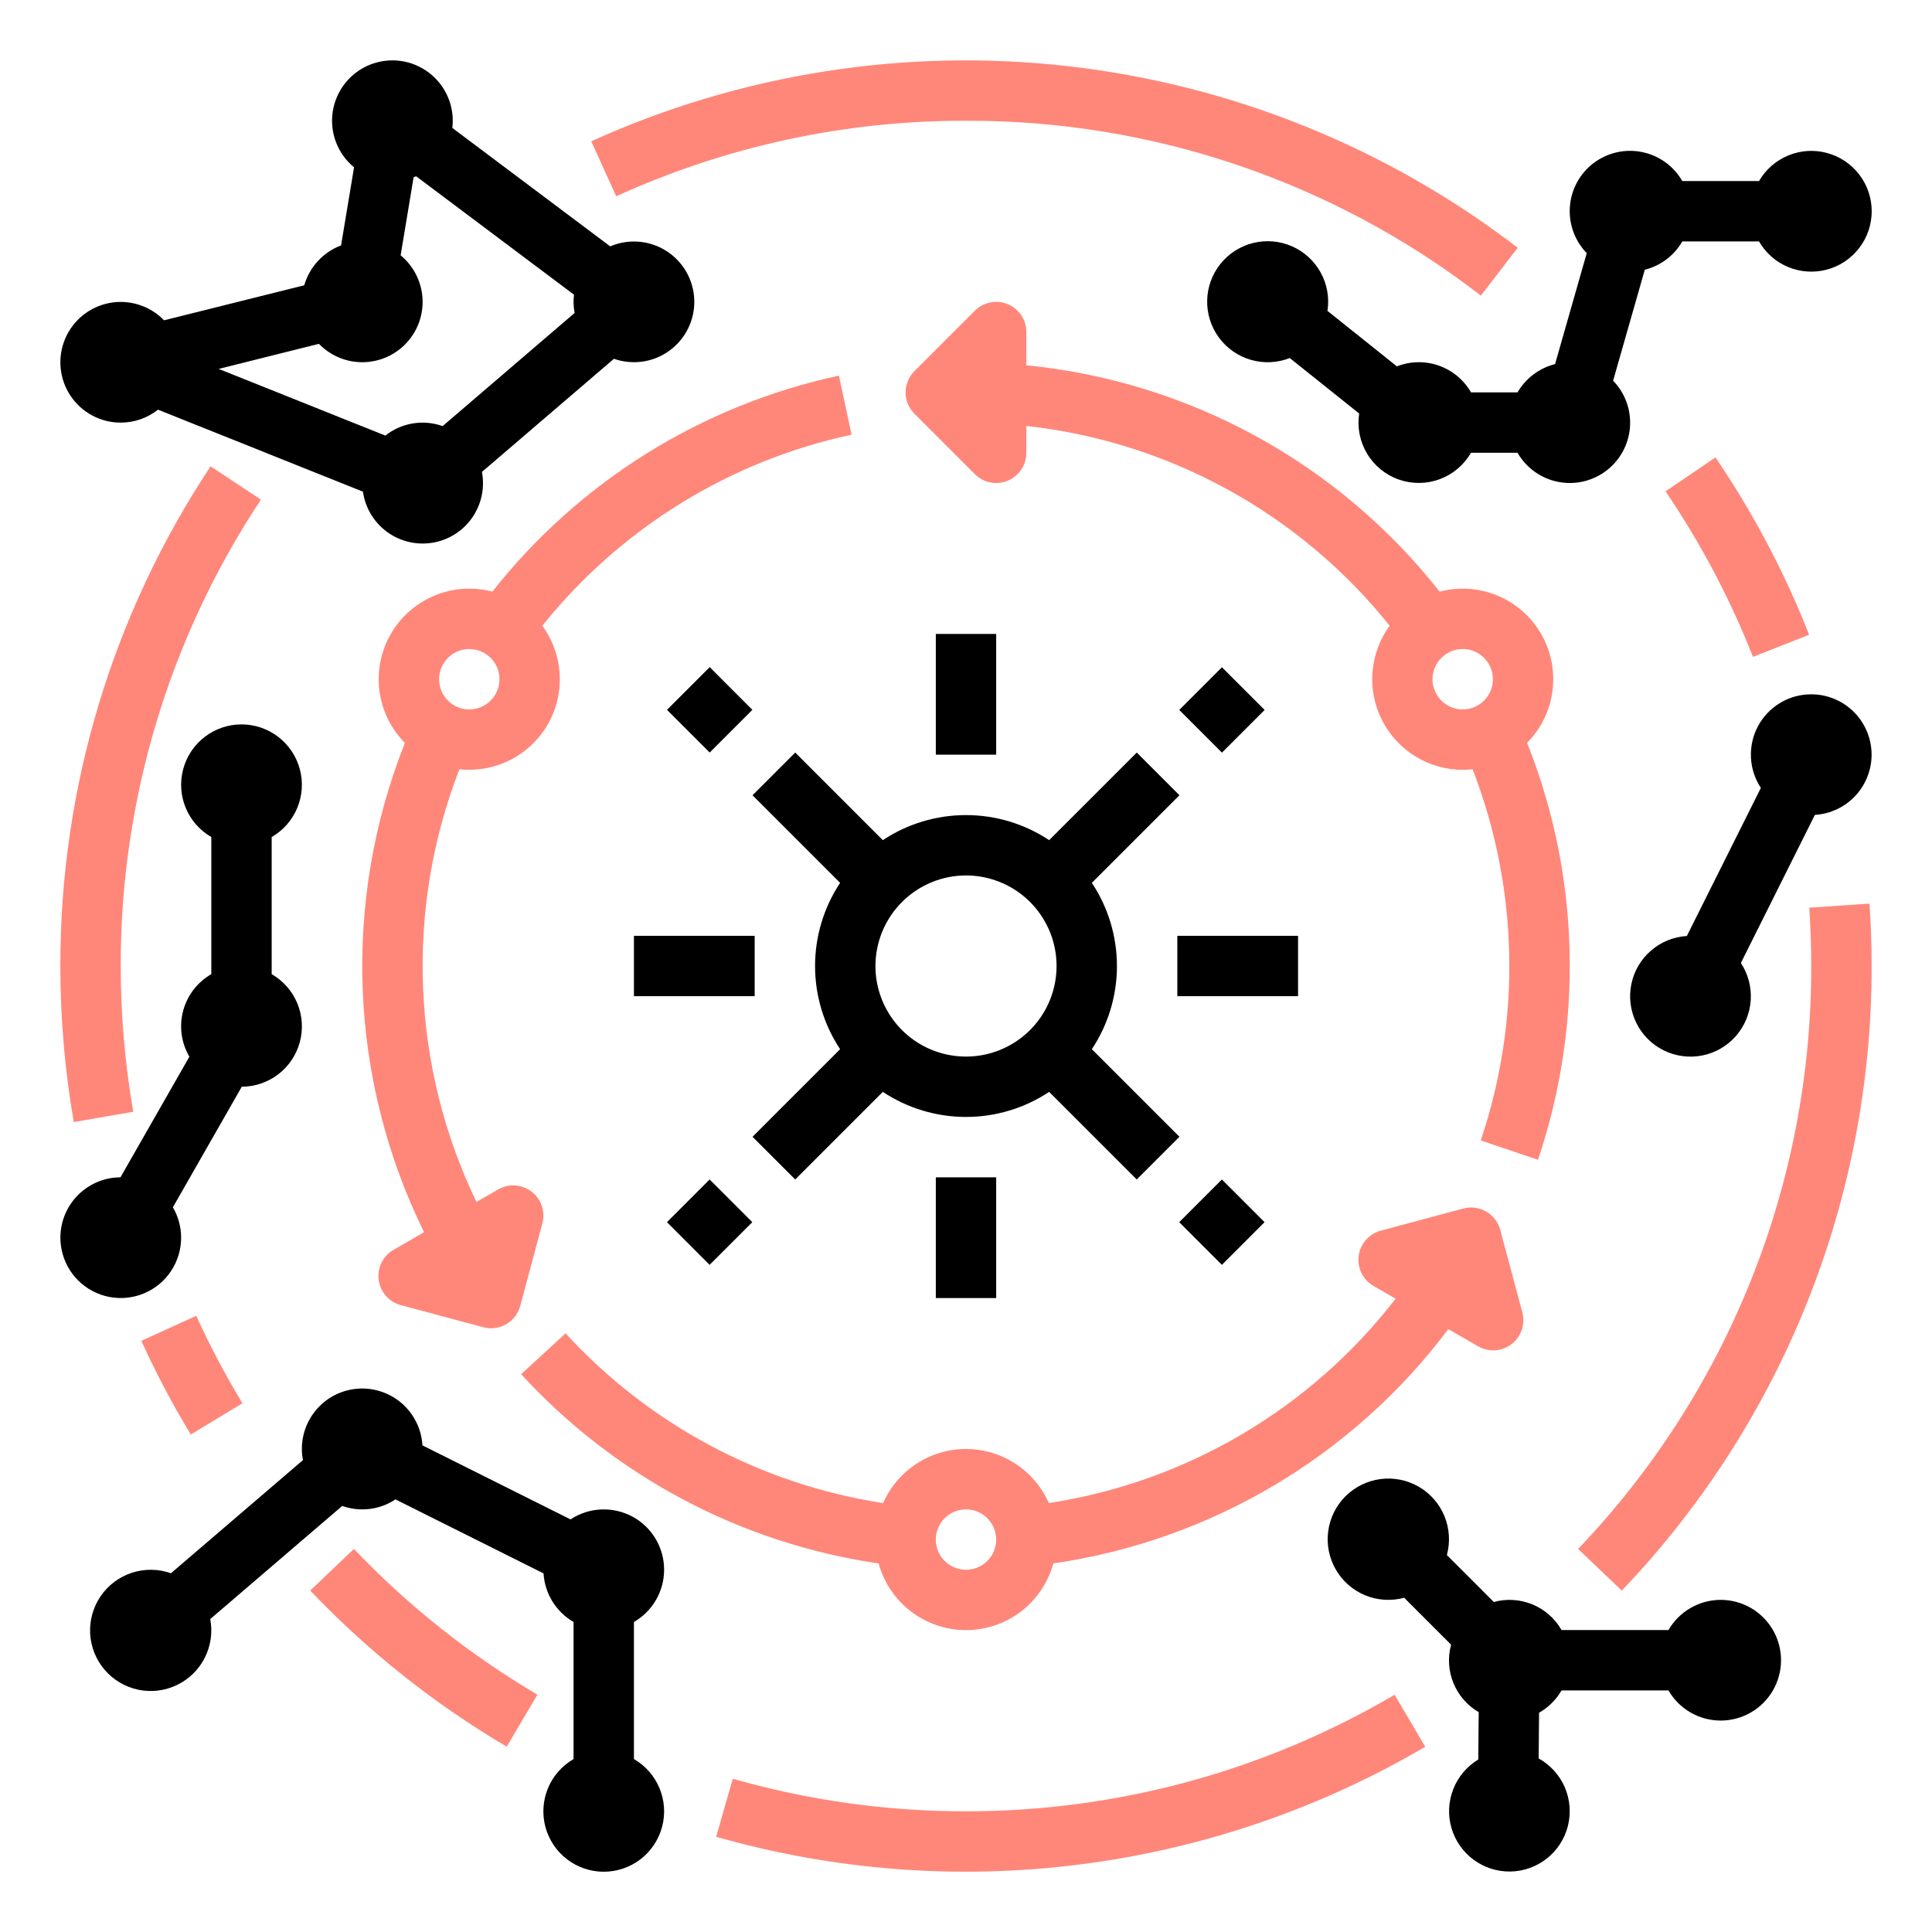 <?xml version="1.0" encoding="UTF-8"?> <svg xmlns="http://www.w3.org/2000/svg" width="71" height="71" viewBox="0 0 71 71" fill="none"> <path d="M34.391 23.297H36.609V27.734H34.391V23.297Z" fill="black"></path> <path d="M34.391 43.266H36.609V47.703H34.391V43.266Z" fill="black"></path> <path d="M23.297 34.391H27.734V36.609H23.297V34.391Z" fill="black"></path> <path d="M43.266 34.391H47.703V36.609H43.266V34.391Z" fill="black"></path> <path d="M24.51 44.914L26.078 43.345L27.647 44.914L26.078 46.483L24.51 44.914Z" fill="black"></path> <path d="M43.337 26.09L44.906 24.521L46.475 26.09L44.906 27.659L43.337 26.09Z" fill="black"></path> <path d="M43.335 44.914L44.904 43.345L46.472 44.914L44.904 46.483L43.335 44.914Z" fill="black"></path> <path d="M29.224 27.656L27.655 29.225L30.874 32.444C30.273 33.35 29.953 34.413 29.953 35.501C29.953 36.588 30.273 37.651 30.874 38.557L27.655 41.776L29.224 43.345L32.443 40.126C33.349 40.727 34.413 41.047 35.5 41.047C36.587 41.047 37.65 40.727 38.556 40.126L41.775 43.345L43.344 41.776L40.125 38.557C40.726 37.651 41.047 36.588 41.047 35.501C41.047 34.413 40.726 33.35 40.125 32.444L43.344 29.225L41.775 27.656L38.556 30.875C37.65 30.274 36.587 29.954 35.5 29.954C34.413 29.954 33.349 30.274 32.443 30.875L29.224 27.656ZM35.5 32.172C36.158 32.172 36.801 32.368 37.349 32.733C37.896 33.099 38.323 33.619 38.575 34.227C38.827 34.835 38.892 35.504 38.764 36.15C38.636 36.795 38.319 37.389 37.853 37.854C37.388 38.319 36.795 38.636 36.149 38.765C35.504 38.893 34.834 38.827 34.226 38.575C33.618 38.324 33.098 37.897 32.733 37.35C32.367 36.802 32.172 36.159 32.172 35.501C32.173 34.618 32.524 33.772 33.148 33.148C33.772 32.525 34.617 32.173 35.5 32.172Z" fill="black"></path> <path d="M24.512 26.086L26.081 24.517L27.649 26.086L26.081 27.655L24.512 26.086Z" fill="black"></path> <path d="M32.29 57.456C32.482 58.16 32.901 58.781 33.481 59.224C34.061 59.666 34.771 59.906 35.5 59.906C36.23 59.906 36.94 59.666 37.52 59.223C38.099 58.78 38.518 58.159 38.71 57.455C44.496 56.615 49.714 53.52 53.225 48.845L54.319 49.476C54.509 49.586 54.727 49.637 54.947 49.623C55.165 49.608 55.375 49.529 55.549 49.396C55.723 49.262 55.854 49.08 55.924 48.872C55.995 48.664 56.002 48.44 55.945 48.228L55.133 45.197C55.096 45.057 55.031 44.925 54.942 44.809C54.853 44.693 54.742 44.596 54.616 44.524C54.49 44.451 54.351 44.404 54.206 44.385C54.062 44.365 53.915 44.375 53.774 44.413L50.743 45.225C50.532 45.282 50.341 45.4 50.197 45.565C50.052 45.73 49.959 45.934 49.931 46.152C49.902 46.37 49.939 46.591 50.036 46.788C50.133 46.984 50.286 47.148 50.476 47.258L51.288 47.726C48.162 51.773 43.599 54.463 38.544 55.237C38.284 54.646 37.858 54.144 37.317 53.791C36.776 53.438 36.145 53.25 35.499 53.25C34.853 53.25 34.222 53.438 33.681 53.791C33.141 54.144 32.714 54.647 32.454 55.238C27.968 54.547 23.852 52.347 20.785 49L19.151 50.5C22.599 54.263 27.24 56.72 32.29 57.456ZM35.5 55.469C35.719 55.469 35.934 55.534 36.116 55.656C36.298 55.778 36.441 55.951 36.525 56.154C36.608 56.357 36.63 56.58 36.588 56.795C36.545 57.01 36.439 57.208 36.284 57.363C36.129 57.518 35.931 57.624 35.716 57.666C35.501 57.709 35.278 57.687 35.075 57.603C34.872 57.519 34.699 57.377 34.577 57.195C34.455 57.012 34.39 56.798 34.39 56.578C34.391 56.284 34.508 56.002 34.715 55.794C34.923 55.586 35.206 55.469 35.5 55.469Z" fill="#FF877A"></path> <path d="M57.687 35.5C57.692 32.692 57.16 29.909 56.12 27.3C56.633 26.781 56.961 26.108 57.054 25.384C57.147 24.66 56.999 23.926 56.634 23.294C56.268 22.662 55.706 22.168 55.032 21.888C54.358 21.607 53.611 21.556 52.905 21.742C51.065 19.404 48.771 17.462 46.161 16.032C43.551 14.603 40.68 13.716 37.718 13.424V12.203C37.718 11.984 37.653 11.769 37.531 11.587C37.41 11.404 37.236 11.262 37.033 11.178C36.831 11.094 36.608 11.072 36.392 11.115C36.177 11.158 35.98 11.264 35.825 11.419L33.606 13.637C33.503 13.741 33.421 13.863 33.365 13.997C33.309 14.132 33.281 14.276 33.281 14.422C33.281 14.568 33.309 14.712 33.365 14.847C33.421 14.981 33.503 15.103 33.606 15.206L35.825 17.425C35.98 17.58 36.177 17.686 36.392 17.729C36.608 17.772 36.831 17.75 37.033 17.666C37.236 17.582 37.41 17.439 37.531 17.257C37.653 17.075 37.718 16.86 37.718 16.641V15.654C40.317 15.939 42.834 16.735 45.125 17.995C47.416 19.255 49.436 20.954 51.069 22.996C50.706 23.493 50.488 24.08 50.439 24.693C50.39 25.306 50.511 25.921 50.79 26.469C51.068 27.017 51.493 27.477 52.017 27.799C52.541 28.12 53.144 28.29 53.759 28.291C53.879 28.29 53.999 28.283 54.118 28.269C55.809 32.642 55.914 37.468 54.417 41.91L56.519 42.622C57.295 40.328 57.69 37.922 57.687 35.5ZM52.793 25.516C52.665 25.293 52.617 25.034 52.659 24.78C52.701 24.527 52.83 24.296 53.023 24.127C53.215 23.958 53.461 23.861 53.718 23.852C53.974 23.844 54.226 23.925 54.429 24.081C54.633 24.237 54.776 24.459 54.834 24.709C54.892 24.959 54.862 25.222 54.749 25.452C54.635 25.682 54.445 25.866 54.212 25.972C53.978 26.078 53.715 26.099 53.467 26.033C53.182 25.956 52.94 25.77 52.793 25.516Z" fill="#FF877A"></path> <path d="M13.916 47.036C13.945 47.254 14.037 47.458 14.182 47.623C14.327 47.788 14.517 47.906 14.729 47.963L17.76 48.775C17.901 48.813 18.047 48.823 18.192 48.804C18.337 48.785 18.476 48.737 18.602 48.665C18.728 48.592 18.839 48.495 18.928 48.379C19.016 48.264 19.081 48.131 19.119 47.991L19.931 44.96C19.988 44.748 19.981 44.524 19.91 44.316C19.84 44.108 19.709 43.926 19.535 43.792C19.361 43.659 19.151 43.58 18.932 43.565C18.713 43.551 18.495 43.602 18.305 43.712L17.509 44.171C16.322 41.704 15.655 39.02 15.547 36.285C15.439 33.55 15.893 30.822 16.882 28.27C17.001 28.283 17.121 28.29 17.241 28.291C17.533 28.29 17.825 28.252 18.107 28.176C18.63 28.036 19.11 27.771 19.507 27.403C19.904 27.036 20.205 26.577 20.385 26.067C20.565 25.557 20.617 25.01 20.538 24.475C20.459 23.94 20.25 23.433 19.931 22.996C22.798 19.417 26.812 16.937 31.295 15.974L30.83 13.805C25.79 14.887 21.286 17.694 18.094 21.742C17.388 21.556 16.641 21.607 15.967 21.888C15.293 22.168 14.73 22.662 14.364 23.294C13.999 23.926 13.851 24.661 13.944 25.385C14.037 26.109 14.366 26.782 14.879 27.301C13.736 30.182 13.208 33.27 13.329 36.366C13.45 39.463 14.218 42.501 15.583 45.283L14.461 45.931C14.271 46.04 14.118 46.204 14.021 46.401C13.924 46.597 13.887 46.819 13.916 47.036ZM16.285 24.407C16.358 24.28 16.454 24.169 16.57 24.081C16.686 23.992 16.818 23.927 16.959 23.89C17.053 23.864 17.15 23.852 17.247 23.852C17.491 23.852 17.729 23.933 17.922 24.082C18.116 24.23 18.255 24.439 18.318 24.675C18.381 24.911 18.364 25.161 18.27 25.386C18.177 25.612 18.011 25.8 17.8 25.922C17.588 26.044 17.342 26.093 17.1 26.061C16.858 26.029 16.634 25.918 16.461 25.745C16.288 25.572 16.178 25.348 16.146 25.105C16.114 24.863 16.163 24.618 16.285 24.406V24.407Z" fill="#FF877A"></path> <path d="M4.897 40.856C4.591 39.087 4.437 37.295 4.437 35.499C4.428 29.404 6.22 23.442 9.588 18.362L7.739 17.137C4.129 22.58 2.208 28.968 2.218 35.499C2.218 37.422 2.383 39.342 2.711 41.236L4.897 40.856Z" fill="#FF877A"></path> <path d="M7.011 52.718L8.909 51.569C8.281 50.532 7.715 49.459 7.212 48.355L5.193 49.275C5.731 50.457 6.339 51.606 7.011 52.718Z" fill="#FF877A"></path> <path d="M13.006 56.922L11.4 58.452C13.53 60.69 15.961 62.62 18.622 64.19L19.749 62.278C17.265 60.813 14.995 59.011 13.006 56.922Z" fill="#FF877A"></path> <path d="M35.499 66.565C32.601 66.567 29.716 66.164 26.93 65.368L26.319 67.501C30.661 68.741 35.209 69.087 39.687 68.518C44.166 67.949 48.483 66.478 52.377 64.193L51.251 62.281C46.477 65.089 41.038 66.568 35.499 66.565Z" fill="#FF877A"></path> <path d="M66.49 33.358C66.538 34.065 66.562 34.787 66.562 35.501C66.576 43.48 63.506 51.156 57.994 56.923L59.6 58.454C65.507 52.274 68.796 44.05 68.781 35.501C68.781 34.737 68.755 33.965 68.703 33.207L66.49 33.358Z" fill="#FF877A"></path> <path d="M61.207 18.056C62.5 19.958 63.578 21.999 64.42 24.139L66.485 23.327C65.583 21.034 64.428 18.847 63.042 16.809L61.207 18.056Z" fill="#FF877A"></path> <path d="M35.5 4.438C42.346 4.415 49.005 6.676 54.422 10.864L55.775 9.105C50.986 5.43 45.289 3.126 39.293 2.437C33.296 1.748 27.225 2.7 21.728 5.193L22.647 7.213C26.682 5.374 31.066 4.427 35.5 4.438Z" fill="#FF877A"></path> <path d="M4.437 15.531C4.934 15.531 5.417 15.364 5.806 15.055L13.338 18.068C13.379 18.361 13.478 18.642 13.63 18.896C13.782 19.149 13.983 19.37 14.221 19.545C14.459 19.72 14.73 19.845 15.018 19.914C15.305 19.983 15.604 19.993 15.895 19.945C16.187 19.897 16.466 19.791 16.716 19.633C16.966 19.475 17.182 19.269 17.351 19.026C17.52 18.784 17.639 18.51 17.701 18.221C17.762 17.932 17.766 17.634 17.711 17.343L22.562 13.185C22.902 13.305 23.266 13.339 23.623 13.287C23.98 13.234 24.318 13.095 24.609 12.881C24.9 12.668 25.134 12.387 25.292 12.063C25.45 11.738 25.526 11.38 25.514 11.02C25.502 10.659 25.402 10.307 25.224 9.994C25.045 9.681 24.793 9.416 24.488 9.222C24.184 9.028 23.837 8.912 23.478 8.883C23.118 8.853 22.757 8.912 22.425 9.054L16.623 4.702C16.669 4.32 16.615 3.932 16.465 3.577C16.316 3.222 16.077 2.912 15.772 2.678C15.466 2.443 15.105 2.292 14.723 2.239C14.342 2.187 13.953 2.235 13.596 2.378C13.238 2.521 12.924 2.755 12.685 3.056C12.445 3.358 12.288 3.716 12.229 4.097C12.17 4.478 12.211 4.867 12.348 5.227C12.485 5.587 12.714 5.905 13.011 6.149L12.534 9.019C12.21 9.141 11.919 9.337 11.684 9.591C11.449 9.846 11.277 10.151 11.181 10.484L6.029 11.771C5.775 11.508 5.459 11.312 5.11 11.201C4.761 11.089 4.39 11.066 4.03 11.133C3.669 11.201 3.332 11.356 3.046 11.585C2.761 11.815 2.537 12.112 2.394 12.449C2.251 12.786 2.194 13.154 2.228 13.518C2.262 13.883 2.385 14.234 2.588 14.539C2.79 14.844 3.065 15.095 3.388 15.268C3.71 15.441 4.071 15.532 4.437 15.531ZM14.162 16.008L8.035 13.557L11.72 12.636C11.93 12.852 12.182 13.024 12.46 13.14C12.739 13.257 13.038 13.315 13.339 13.311C13.641 13.308 13.939 13.243 14.215 13.12C14.491 12.997 14.738 12.82 14.943 12.598C15.148 12.376 15.305 12.115 15.405 11.831C15.505 11.546 15.546 11.244 15.526 10.943C15.505 10.642 15.423 10.348 15.285 10.08C15.147 9.812 14.956 9.574 14.723 9.383L15.2 6.513C15.231 6.501 15.262 6.491 15.293 6.478L21.095 10.83C21.066 11.053 21.074 11.28 21.117 11.501L16.266 15.659C15.915 15.534 15.537 15.5 15.169 15.561C14.8 15.622 14.454 15.776 14.162 16.008H14.162Z" fill="black"></path> <path d="M55.768 14.42H54.059C53.795 13.96 53.375 13.611 52.874 13.435C52.374 13.26 51.828 13.27 51.335 13.464L48.784 11.425C48.858 10.941 48.771 10.446 48.535 10.017C48.298 9.587 47.928 9.248 47.479 9.051C47.03 8.855 46.529 8.812 46.054 8.929C45.578 9.046 45.155 9.317 44.849 9.7C44.543 10.082 44.372 10.555 44.363 11.044C44.353 11.534 44.505 12.013 44.796 12.408C45.087 12.802 45.499 13.089 45.97 13.225C46.44 13.36 46.943 13.337 47.398 13.158L49.949 15.197C49.871 15.708 49.974 16.23 50.24 16.673C50.506 17.116 50.918 17.452 51.406 17.623C51.893 17.794 52.425 17.789 52.91 17.61C53.394 17.43 53.8 17.086 54.059 16.639H55.768C55.925 16.911 56.138 17.147 56.393 17.331C56.648 17.515 56.939 17.643 57.246 17.705C57.554 17.768 57.872 17.765 58.179 17.696C58.485 17.626 58.773 17.493 59.024 17.303C59.275 17.114 59.483 16.874 59.634 16.598C59.785 16.323 59.876 16.018 59.9 15.705C59.924 15.391 59.882 15.076 59.775 14.781C59.668 14.485 59.5 14.216 59.281 13.99L60.445 9.913C60.733 9.841 61.003 9.711 61.24 9.533C61.477 9.354 61.675 9.13 61.824 8.873H64.643C64.888 9.296 65.264 9.627 65.716 9.814C66.167 10.001 66.667 10.033 67.139 9.907C67.611 9.781 68.028 9.502 68.325 9.114C68.623 8.727 68.784 8.252 68.784 7.764C68.784 7.275 68.623 6.801 68.325 6.413C68.028 6.026 67.611 5.747 67.139 5.621C66.667 5.494 66.167 5.527 65.716 5.714C65.264 5.901 64.888 6.231 64.643 6.654H61.824C61.667 6.382 61.455 6.146 61.2 5.962C60.945 5.778 60.654 5.651 60.346 5.588C60.038 5.525 59.72 5.528 59.414 5.598C59.107 5.667 58.819 5.801 58.568 5.99C58.317 6.179 58.109 6.419 57.958 6.695C57.807 6.971 57.717 7.275 57.693 7.589C57.668 7.902 57.711 8.217 57.818 8.512C57.925 8.808 58.093 9.077 58.312 9.303L57.148 13.38C56.86 13.453 56.59 13.582 56.353 13.761C56.116 13.939 55.917 14.164 55.768 14.42Z" fill="black"></path> <path d="M63.234 58.794C62.845 58.795 62.463 58.898 62.126 59.093C61.789 59.287 61.51 59.567 61.315 59.904H57.387C57.145 59.48 56.769 59.149 56.318 58.962C55.867 58.775 55.367 58.744 54.896 58.872L53.172 57.148C53.3 56.674 53.269 56.171 53.082 55.716C52.895 55.262 52.563 54.882 52.138 54.636C51.712 54.39 51.218 54.291 50.731 54.355C50.244 54.419 49.791 54.642 49.444 54.989C49.097 55.336 48.874 55.789 48.81 56.276C48.746 56.763 48.845 57.257 49.091 57.682C49.337 58.108 49.717 58.44 50.171 58.627C50.626 58.814 51.129 58.845 51.603 58.717L53.327 60.441C53.2 60.908 53.23 61.405 53.413 61.853C53.597 62.302 53.923 62.677 54.342 62.921L54.326 64.661C53.908 64.913 53.585 65.296 53.407 65.75C53.228 66.204 53.204 66.704 53.339 67.173C53.474 67.642 53.76 68.053 54.152 68.343C54.544 68.633 55.021 68.786 55.509 68.777C55.997 68.769 56.468 68.599 56.85 68.296C57.232 67.992 57.503 67.57 57.621 67.097C57.739 66.624 57.697 66.124 57.503 65.677C57.309 65.23 56.972 64.859 56.545 64.622L56.56 62.942C56.903 62.747 57.188 62.464 57.386 62.123H61.315C61.51 62.459 61.79 62.739 62.127 62.934C62.464 63.128 62.847 63.23 63.236 63.23C63.625 63.23 64.007 63.127 64.344 62.932C64.681 62.737 64.961 62.457 65.156 62.12C65.35 61.783 65.452 61.4 65.452 61.011C65.452 60.622 65.349 60.24 65.155 59.903C64.96 59.566 64.68 59.286 64.343 59.091C64.006 58.897 63.623 58.794 63.234 58.794Z" fill="black"></path> <path d="M24.406 57.688C24.406 57.288 24.298 56.895 24.093 56.55C23.888 56.206 23.593 55.924 23.24 55.734C22.887 55.545 22.489 55.454 22.089 55.472C21.689 55.49 21.301 55.616 20.967 55.837L15.524 53.117C15.507 52.814 15.428 52.518 15.291 52.248C15.155 51.977 14.964 51.736 14.732 51.542C14.499 51.348 14.228 51.203 13.937 51.118C13.646 51.032 13.341 51.007 13.04 51.044C12.739 51.081 12.449 51.179 12.187 51.333C11.926 51.487 11.699 51.693 11.52 51.938C11.341 52.183 11.214 52.462 11.148 52.758C11.081 53.054 11.076 53.36 11.133 53.658L6.282 57.816C5.819 57.652 5.315 57.646 4.848 57.798C4.382 57.95 3.978 58.251 3.701 58.656C3.423 59.061 3.287 59.546 3.313 60.036C3.34 60.526 3.527 60.994 3.847 61.366C4.166 61.739 4.6 61.995 5.08 62.096C5.561 62.197 6.061 62.136 6.503 61.923C6.946 61.711 7.305 61.358 7.526 60.92C7.748 60.481 7.818 59.983 7.726 59.5L12.577 55.342C12.899 55.457 13.244 55.495 13.583 55.453C13.923 55.412 14.248 55.291 14.533 55.102L19.975 57.822C19.997 58.188 20.11 58.542 20.302 58.853C20.495 59.165 20.761 59.423 21.078 59.607V64.645C20.655 64.889 20.324 65.266 20.137 65.717C19.951 66.168 19.918 66.669 20.044 67.141C20.171 67.612 20.449 68.029 20.837 68.327C21.224 68.624 21.699 68.785 22.187 68.785C22.676 68.785 23.151 68.624 23.538 68.327C23.925 68.029 24.204 67.612 24.33 67.141C24.457 66.669 24.424 66.168 24.237 65.717C24.05 65.266 23.72 64.889 23.297 64.645V59.607C23.634 59.412 23.913 59.133 24.108 58.796C24.303 58.459 24.405 58.077 24.406 57.688Z" fill="black"></path> <path d="M6.656 45.483C6.656 45.091 6.551 44.706 6.353 44.368L8.885 39.937C9.372 39.935 9.846 39.773 10.232 39.475C10.618 39.177 10.895 38.761 11.02 38.289C11.146 37.818 11.112 37.319 10.925 36.869C10.737 36.419 10.407 36.043 9.984 35.799V30.761C10.407 30.517 10.738 30.14 10.925 29.689C11.112 29.238 11.145 28.737 11.018 28.266C10.892 27.794 10.613 27.377 10.226 27.08C9.838 26.782 9.363 26.621 8.875 26.621C8.387 26.621 7.912 26.782 7.524 27.08C7.137 27.377 6.858 27.794 6.732 28.266C6.605 28.737 6.638 29.238 6.825 29.689C7.012 30.14 7.343 30.517 7.766 30.761V35.799C7.513 35.945 7.291 36.139 7.113 36.37C6.935 36.602 6.805 36.866 6.73 37.148C6.655 37.43 6.637 37.724 6.676 38.013C6.716 38.303 6.812 38.581 6.96 38.833L4.428 43.265C3.989 43.267 3.561 43.398 3.198 43.643C2.834 43.888 2.551 44.236 2.385 44.641C2.218 45.047 2.176 45.492 2.263 45.922C2.349 46.352 2.561 46.746 2.872 47.056C3.183 47.365 3.578 47.575 4.008 47.66C4.438 47.745 4.884 47.701 5.289 47.532C5.694 47.364 6.04 47.08 6.283 46.715C6.526 46.35 6.656 45.922 6.656 45.483Z" fill="black"></path> <path d="M66.562 25.516C66.161 25.515 65.768 25.623 65.424 25.829C65.08 26.034 64.798 26.329 64.608 26.682C64.418 27.034 64.328 27.432 64.346 27.832C64.364 28.233 64.49 28.62 64.711 28.955L61.991 34.397C61.503 34.427 61.039 34.616 60.67 34.937C60.301 35.257 60.048 35.69 59.951 36.168C59.853 36.647 59.916 37.144 60.13 37.583C60.343 38.022 60.696 38.379 61.133 38.597C61.57 38.815 62.067 38.883 62.546 38.791C63.026 38.698 63.461 38.449 63.785 38.084C64.109 37.718 64.303 37.256 64.338 36.769C64.372 36.282 64.245 35.797 63.976 35.389L66.696 29.946C67.271 29.912 67.811 29.654 68.2 29.228C68.588 28.803 68.796 28.242 68.779 27.666C68.761 27.09 68.52 26.543 68.106 26.142C67.692 25.74 67.139 25.515 66.562 25.516Z" fill="black"></path> </svg> 